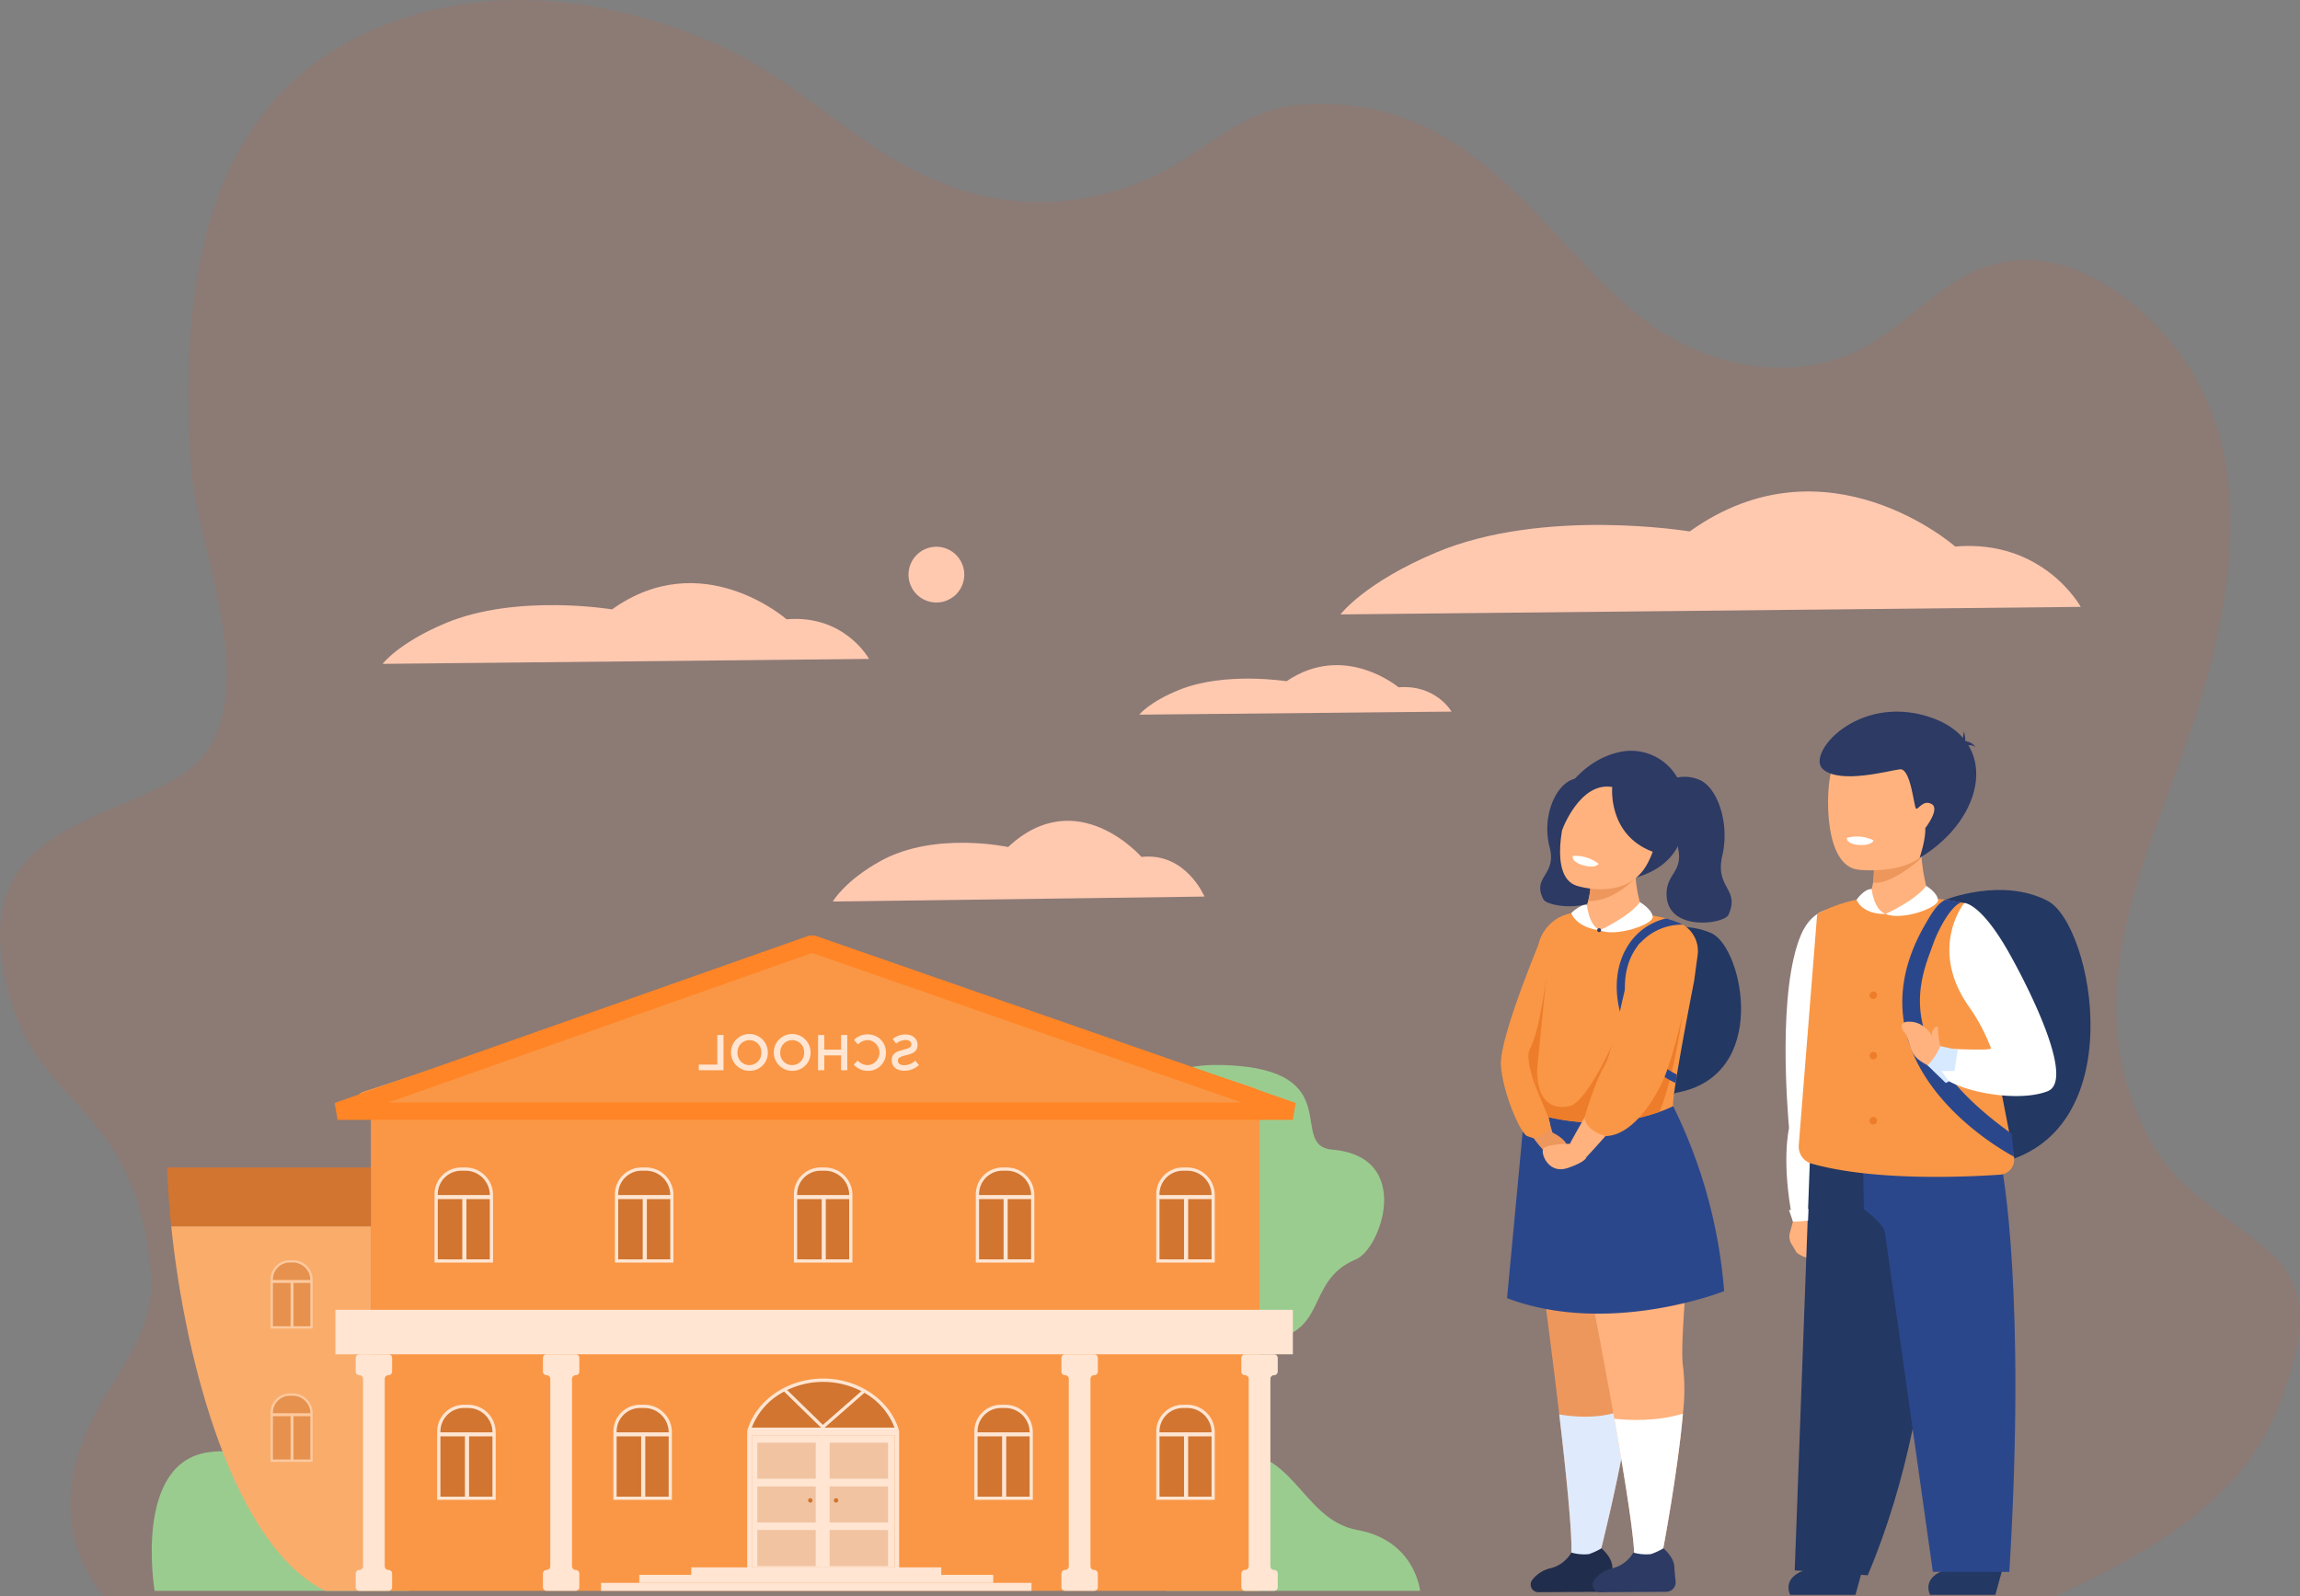 <svg id="Vidyalaya_Norway_4" xmlns="http://www.w3.org/2000/svg" width="570" height="395.674" viewBox="0 0 570 395.674">
  <rect x="0" y="0" width="570" height="395.674" fill="#808080" stroke="none"/>
  <g id="Group_166561" data-name="Group 166561" transform="translate(0 0)">
    <g id="Group_166354" data-name="Group 166354" transform="translate(0 0)">
      <g id="Group_166337" data-name="Group 166337" transform="translate(0 0)">
        <path id="Path_80166" data-name="Path 80166" d="M108.955,317.3c4.821,39.147,32.637,32.633,37.029,78.15,1.567,16.246-10.289,26.459-16.18,40.525-6.524,15.547-4.213,29.517,4.6,40.172H617.885c10.688-4.893,20.887-10.1,29.764-16.349,12.221-8.588,21.893-19.175,26.825-33.689,4.452-13.115,7.882-25.766-3.813-35.714-6.349-5.408-12.958-9.581-18.7-14.595a45.347,45.347,0,0,1-11.033-13.617c-21.076-41.1,5.961-77.313,15.889-118.436.958-4,1.835-8.032,2.534-12.082,1.821-10.314,2.668-20.779,1.588-30.971a68.124,68.124,0,0,0-8.478-27.057c-7.373-12.883-26.472-31.909-46.995-28.281-15.421,2.732-25.125,17.762-39.049,23.2-17.547,6.849-37.014,1.372-50.159-8.7-25.566-19.583-41.949-56.806-85.644-53.395-14.816,1.155-24.818,13.046-37.809,18.5-17.859,7.5-35.476,7.446-52.543.149-19.628-8.4-33.095-24-52.368-32.928a130.628,130.628,0,0,0-20.349-7.433c-15.5-4.268-32.458-5.776-48.448-2.487a94.441,94.441,0,0,0-9.65,2.487c-53.458,16.729-55.974,71.523-53.458,111.505,1.154,18.319,15.58,49.911,4.923,68.839S104.292,279.445,108.955,317.3Z" transform="translate(-108.624 -80.472)" fill="rgba(252,79,25,0.99)" opacity="0.1"/>
      </g>
    </g>
    <g id="Group_166560" data-name="Group 166560" transform="translate(37.603 121.814)">
      <path id="Path_80910" data-name="Path 80910" d="M1860.449,1070.454s-4.859-9.346,14.959-8.518c30.156,1.259,14.963,19.994,26.175,20.944,20.177,1.71,12.058,24.628,5.841,27.194-13.3,5.491-6.081,19.993-24.861,20.063C1830.778,1130.331,1860.449,1070.454,1860.449,1070.454Z" transform="translate(-1609 -919.745)" fill="#9bcc8f"/>
      <path id="Path_80911" data-name="Path 80911" d="M1879.441,1480.562s-1.195-12.476-15.53-15.074-15.639-21.989-34.246-19.262-13.238,34.336-13.238,34.336Z" transform="translate(-1565.107 -1208.075)" fill="#9bcc8f"/>
      <path id="Path_87996" data-name="Path 87996" d="M1879.441,1480.562s-1.195-12.476-15.53-15.074-15.639-21.989-34.246-19.262-13.238,34.336-13.238,34.336Z" transform="translate(-1815.708 -1208.075)" fill="#9bcc8f"/>
      <path id="Path_80913" data-name="Path 80913" d="M1332.157,520.337s-9.173-16.824-31.107-14.955c0,0-31.845-28.041-65.8-3.738,0,0-36.1-6.022-62.831,5.214-17.824,7.491-23.711,15.349-23.711,15.349Z" transform="translate(-854.103 -491.733)" fill="#ffc9b0"/>
      <path id="Path_80914" data-name="Path 80914" d="M2499.319,601.647s-6.027-11.049-20.44-9.821c0,0-20.925-18.415-43.239-2.455,0,0-23.719-3.955-41.285,3.424-11.712,4.919-15.58,10.08-15.58,10.08Z" transform="translate(-2321.557 -560.144)" fill="#ffc9b0"/>
      <path id="Path_80915" data-name="Path 80915" d="M2126.495,837.927s-4.605-11.049-15.618-9.821c0,0-15.989-18.415-33.04-2.455,0,0-18.124-3.955-31.546,3.424-8.949,4.919-11.9,10.08-11.9,10.08Z" transform="translate(-1865.602 -737.519)" fill="#ffc9b0"/>
      <path id="Path_80916" data-name="Path 80916" d="M2287.792,553.619a6.907,6.907,0,1,0-6.907,6.907A6.907,6.907,0,0,0,2287.792,553.619Z" transform="translate(-2086.425 -533.006)" fill="#ffc9b0"/>
      <path id="Path_80917" data-name="Path 80917" d="M1861.7,675.918s-3.87-6.775-13.123-6.022c0,0-13.435-11.292-27.762-1.505,0,0-15.229-2.425-26.508,2.1-7.519,3.017-10,6.181-10,6.181Z" transform="translate(-1539.572 -621.354)" fill="#ffc9b0"/>
      <g id="Group_166531" data-name="Group 166531" transform="translate(334.347 64.256)">
        <path id="Path_80918" data-name="Path 80918" d="M1496.184,925.964s9.666-3.425,17.381.172,14.624,35.489-9.008,39.544h0S1482.379,987.105,1496.184,925.964Z" transform="translate(-1461.298 -880.86)" fill="#233862"/>
        <path id="Path_80919" data-name="Path 80919" d="M1611.318,1207.23a40.486,40.486,0,0,1-.413,8.455c-1.736,13.91-7.4,36.124-7.4,36.124l-7.1.861c.519-3.928-.96-18.971-2.921-35.641-2.961-25.15-7.03-54-7.03-54s15.456-12.774,24.564-9.245S1610.249,1197.483,1611.318,1207.23Z" transform="translate(-1579.009 -1052.524)" fill="#ed975d"/>
        <path id="Path_80920" data-name="Path 80920" d="M1619.931,1403.954c-1.736,13.91-7.4,36.124-7.4,36.124l-7.1.861c.519-3.927-.96-18.971-2.922-35.641,2.527.445,9.383,1.327,15.117-.833A7.2,7.2,0,0,1,1619.931,1403.954Z" transform="translate(-1588.034 -1240.793)" fill="#dfebfd"/>
        <path id="Path_80921" data-name="Path 80921" d="M1642.281,776.184a10.323,10.323,0,0,0-7.943,0c-4.2,1.8-7.259,9.445-5.377,16.59s-4.47,7.265-1.529,12.994c1.043,2.032,14.849,3.761,15.321-4.152.292-4.9-4.146-5.145-2.853-10.473S1642.281,776.184,1642.281,776.184Z" transform="translate(-1616.886 -768.926)" fill="#2c3a64"/>
        <path id="Path_80922" data-name="Path 80922" d="M1571.76,1202.093a50.6,50.6,0,0,1-.1,11.126c-1.207,14.178-5.06,34.445-5.06,34.445l-7.022,1.623c.268-3.878-2.026-18.47-4.919-34.794-4.5-25.393-10.445-54.986-10.445-54.986s14.641-13.706,23.95-10.742S1570.095,1192.431,1571.76,1202.093Z" transform="translate(-1526.542 -1048.908)" fill="#ffb27d"/>
        <path id="Path_80923" data-name="Path 80923" d="M1628.4,1543.544a8.3,8.3,0,0,1-4.9,3.817,8.055,8.055,0,0,0-4.826,3,1.889,1.889,0,0,0,1.535,3l16.334-.093a2.348,2.348,0,0,0,2.323-2.6c-.129-1.209-.264-2.618-.325-3.7-.134-2.358-2.689-4.477-2.689-4.477a16.758,16.758,0,0,1-3.107,1.438A11.576,11.576,0,0,1,1628.4,1543.544Z" transform="translate(-1610.92 -1344.798)" fill="#212d4c"/>
        <path id="Path_80924" data-name="Path 80924" d="M1549.619,1102.8a125.626,125.626,0,0,1,12.65,45.865s-28.519,11.3-53.8,1.738l4.373-46.623S1530.886,1110.233,1549.619,1102.8Z" transform="translate(-1506.929 -1014.714)" fill="#2b478b"/>
        <path id="Path_80925" data-name="Path 80925" d="M1667.939,915.441s-10.674,18-12.826,32.669c0,0,5.191,7,7.3,2.086S1679.681,918.947,1667.939,915.441Z" transform="translate(-1653.573 -874.066)" fill="#ffb27d"/>
        <path id="Path_80926" data-name="Path 80926" d="M1547.272,758.907c.115-.19,4.891-7.743,13.819-9.249a13.2,13.2,0,0,1,15.115,11.139c1.118,7.285-.022,16.726-11.909,20.126Z" transform="translate(-1530.873 -749.477)" fill="#2c3a64"/>
        <path id="Path_80927" data-name="Path 80927" d="M1588.329,862.1l13.451,7.989,3.4-9.469a29.625,29.625,0,0,1-2.013-8.969,36.784,36.784,0,0,1,.217-7.958l-11.7,5.08a21.594,21.594,0,0,1,.286,2.622,18.9,18.9,0,0,1-.581,6.049A8.408,8.408,0,0,1,1588.329,862.1Z" transform="translate(-1569.748 -820.206)" fill="#ffb27d"/>
        <path id="Path_80928" data-name="Path 80928" d="M1596.383,880.636c6.452.238,11.775-5.793,11.775-5.793l-11.193-.256A18.893,18.893,0,0,1,1596.383,880.636Z" transform="translate(-1574.734 -843.397)" fill="#ed975d"/>
        <path id="Path_80929" data-name="Path 80929" d="M1578.328,805.085s12.632,4.21,17.715-5.725c5.485-10.722.749-19.089-3.581-19.909-8.632-1.634-13.9,1.362-15.649,4.772S1571.354,802.825,1578.328,805.085Z" transform="translate(-1559.576 -771.633)" fill="#ffb27d"/>
        <path id="Path_80930" data-name="Path 80930" d="M1639.728,855.907s-.622,1.291-3.964.332c0,0-2.806-.805-2.388-2.283A9.374,9.374,0,0,1,1639.728,855.907Z" transform="translate(-1615.516 -827.884)" fill="#fff"/>
        <path id="Path_80931" data-name="Path 80931" d="M1679.135,1046.434s-1.014,13.892,8.873,24.836c0,0,2.7-3.248,2.358-4.257s-4.21-16.491-7.036-18.694S1679.135,1046.434,1679.135,1046.434Z" transform="translate(-1677.596 -972.391)" fill="#ed975d"/>
        <path id="Path_80932" data-name="Path 80932" d="M1534.55,958.742a53.67,53.67,0,0,0,8.893,2.352,50.672,50.672,0,0,0,8.8.756,49.555,49.555,0,0,0,6.868-.5,45.261,45.261,0,0,0,8.835-2.161,26.69,26.69,0,0,0,3.378-1.431,4.433,4.433,0,0,1,0-.828c.058-.962.263-2.549.562-4.51.021-.13.041-.264.061-.4.1-.658.212-1.353.331-2.08,1.512-9.247,4.261-23.215,4.261-23.215l.869-6.4a7.569,7.569,0,0,0-3.67-7.535,7.392,7.392,0,0,0-.907-.455,23.834,23.834,0,0,0-3.244-1.089c-1.57-.411-3.2-.692-5.362-1.141-.035.032-.069.063-.107.1a19.465,19.465,0,0,1-2.465,1.86c-2.347,1.489-5.452,2.72-8.682,2.089-3.476-.681-4.16-2.555-3.971-4.554q-1.326.134-2.454.29a10.22,10.22,0,0,0-8.713,8.516c-.527,3.3-1.127,9.4-1.726,17.027C1535.567,942.273,1535.033,950.347,1534.55,958.742Z" transform="translate(-1528.637 -869.68)" fill="#f99746"/>
        <path id="Path_80933" data-name="Path 80933" d="M1666.751,1129.029s5.084,2.349,3.356,4.853-5.181,1.006-5.714-.6S1666.751,1129.029,1666.751,1129.029Z" transform="translate(-1653.98 -1034.407)" fill="#ed975d"/>
        <path id="Path_80934" data-name="Path 80934" d="M1576.478,769.56s-1.2,11.851,10.045,16.051c4.47,1.67,6.8-16.431-2.543-20.045s-18.553.678-19.655,7-.262,7.636-.262,7.636S1568.435,768.177,1576.478,769.56Z" transform="translate(-1548.874 -760.564)" fill="#2c3a64"/>
        <path id="Path_80935" data-name="Path 80935" d="M1652.226,1140.324s-6.328-.045-6.681,1.442,1.627,6.143,6.254,4.521,4.511-2.636,4.511-2.636Z" transform="translate(-1635.133 -1042.886)" fill="#ffb27d"/>
        <path id="Path_80936" data-name="Path 80936" d="M1501.506,776.284a9.276,9.276,0,0,1,7.943,0c4.2,2.023,7.26,10.636,5.377,18.68s4.47,8.18,1.529,14.632c-1.043,2.288-14.85,4.235-15.321-4.676-.292-5.52,4.146-5.793,2.852-11.792S1501.506,776.284,1501.506,776.284Z" transform="translate(-1459.949 -768.926)" fill="#2c3a64"/>
        <path id="Path_80937" data-name="Path 80937" d="M1566.47,1408.568c-1.207,14.179-5.06,34.445-5.06,34.445l-7.022,1.623c.268-3.878-2.026-18.47-4.919-34.794C1553.215,1410.234,1560.114,1410.534,1566.47,1408.568Z" transform="translate(-1521.35 -1244.257)" fill="#fff"/>
        <path id="Path_80938" data-name="Path 80938" d="M1566.79,1543.544a8.3,8.3,0,0,1-4.9,3.817,8.054,8.054,0,0,0-4.825,3,1.889,1.889,0,0,0,1.535,3l16.334-.093a2.348,2.348,0,0,0,2.323-2.6c-.129-1.209-.264-2.618-.325-3.7-.134-2.358-2.689-4.477-2.689-4.477a16.77,16.77,0,0,1-3.107,1.438A11.576,11.576,0,0,1,1566.79,1543.544Z" transform="translate(-1533.952 -1344.798)" fill="#2c3a64"/>
        <path id="Path_80939" data-name="Path 80939" d="M1550.165,1036.587a22.415,22.415,0,0,0,2.037,2.628,45.268,45.268,0,0,0,8.835-2.161c3.717-9.012,5.633-23.739,5.633-23.739Z" transform="translate(-1521.724 -947.54)" fill="#ed7d2b"/>
        <path id="Path_80940" data-name="Path 80940" d="M1692.009,929.777s-11.025,25.966-10.591,32.932,4.914,17.1,6.518,17.638l1.6.534s4-.982,4.093-3.378c0,0-3.235-14.925-2.462-17.146S1692.009,929.777,1692.009,929.777Z" transform="translate(-1681.406 -884.828)" fill="#f99746"/>
        <g id="Group_166528" data-name="Group 166528" transform="translate(6.826 55.854)">
          <path id="Path_80941" data-name="Path 80941" d="M1685.416,991.694c2.489-4.546,4.154-18.173,4.154-18.173l-2.752,27.255S1684.181,993.952,1685.416,991.694Z" transform="translate(-1685.087 -973.521)" fill="#ed7d2b"/>
          <path id="Path_80942" data-name="Path 80942" d="M1600.719,1055.772c4.282-.97,10.754-15.617,10.754-15.617l6.671,7.607-10.845,12.1a50.65,50.65,0,0,1-8.8-.756l-3.062-.556-3.187-7.749.612-6.058C1591.813,1055.36,1597.1,1056.591,1600.719,1055.772Z" transform="translate(-1590.515 -1023.543)" fill="#ed7d2b"/>
        </g>
        <g id="Group_166529" data-name="Group 166529" transform="translate(17.43 37.527)">
          <path id="Path_80943" data-name="Path 80943" d="M1579.46,906.97s7.323-3.353,9.931-6.965c0,0,2.921,1.677,3.174,3.6S1583.352,908.75,1579.46,906.97Z" transform="translate(-1572.358 -900.005)" fill="#fff"/>
          <path id="Path_80944" data-name="Path 80944" d="M1635.947,902.631s.4,5,3.2,6.309c0,0-5.288-.316-7.1-4.207C1632.049,904.734,1634.072,902.58,1635.947,902.631Z" transform="translate(-1632.049 -901.976)" fill="#fff"/>
          <path id="Path_80945" data-name="Path 80945" d="M1631.81,926.454a.473.473,0,1,0-.473.473A.473.473,0,0,0,1631.81,926.454Z" transform="translate(-1624.413 -919.505)" fill="#2c3a64"/>
        </g>
        <g id="Group_166530" data-name="Group 166530" transform="translate(28.718 41.569)">
          <path id="Path_80946" data-name="Path 80946" d="M1551.019,941.6c2.436,7.114,7.387,12.885,13.117,15.4.1-.658.212-1.353.33-2.08-5.017-2.393-9.342-7.592-11.529-13.977-2.173-6.347-1.738-12.56,1.193-17.05a13.948,13.948,0,0,1,11.8-6.127,7.376,7.376,0,0,0-.907-.455,23.873,23.873,0,0,0-3.244-1.089,15.119,15.119,0,0,0-9.342,6.561C1549.156,927.8,1548.641,934.659,1551.019,941.6Z" transform="translate(-1549.544 -916.221)" fill="#2b478b"/>
        </g>
        <path id="Path_80947" data-name="Path 80947" d="M1560.39,934.794s-4.883,19.629-5.084,27.741c0,0-11.316,19.763-11.98,21.168s4.084,3.327,4.084,3.327,14.2-15.139,16.932-21.5,9.825-25.9,8.359-30.734C1570.583,927.813,1560.39,934.794,1560.39,934.794Z" transform="translate(-1526.232 -886.265)" fill="#ffb27d"/>
        <path id="Path_80948" data-name="Path 80948" d="M1566.071,931.9c.923,5.229-4.594,28.485-7.49,34.568s-8.052,13.427-14.165,13.521c0,0-4.691-1.134-5.208-4.576,0,0,2.669-9.166,5.083-13.062s6.223-28.571,8.637-30.116S1565.148,926.673,1566.071,931.9Z" transform="translate(-1518.497 -884.472)" fill="#f99746"/>
      </g>
      <g id="Group_166533" data-name="Group 166533" transform="translate(404.911 54.564)">
        <path id="Path_80949" data-name="Path 80949" d="M1145.576,890.36s14.116-5.647,25.382.283,21.356,58.509-13.155,65.193h0S1125.417,991.159,1145.576,890.36Z" transform="translate(-1105.996 -843.723)" fill="#233862"/>
        <path id="Path_80950" data-name="Path 80950" d="M1417.953,1219.6l.863-3.118s4.138-.415,4.189-.334l-.368,9.41a6.867,6.867,0,0,1-2.916-1.37l-1.516-2.526A4.636,4.636,0,0,1,1417.953,1219.6Z" transform="translate(-1416.981 -1090.11)" fill="#ffb27d"/>
        <path id="Path_80951" data-name="Path 80951" d="M1406.835,906.818s-5.058-.261-7.89,6.406c-5.87,13.817-3.32,43.64-2.965,47.909,0,0-2.016,8.479.98,23.143l3.739-.208s6.177-55.421,5.443-61.146S1406.835,906.818,1406.835,906.818Z" transform="translate(-1395.125 -857.9)" fill="#fff"/>
        <path id="Path_80952" data-name="Path 80952" d="M1244.412,1560.188l-1.914,6.907h-16.168S1221.517,1558.264,1244.412,1560.188Z" transform="translate(-1190.517 -1348.18)" fill="#233862"/>
        <path id="Path_80953" data-name="Path 80953" d="M1383.481,1560.188l-1.913,6.907H1365.4S1360.587,1558.264,1383.481,1560.188Z" transform="translate(-1364.255 -1348.18)" fill="#233862"/>
        <path id="Path_80954" data-name="Path 80954" d="M1298.955,841.6l15.167,7.746,2-10.032a43.46,43.46,0,0,1-1.975-9.91,53.234,53.234,0,0,1-.1-8.835l-12.359,6.325a22.816,22.816,0,0,1,.48,2.726,22.543,22.543,0,0,1,.095,4.8C1302.005,837.065,1301.146,839.825,1298.955,841.6Z" transform="translate(-1280.432 -793.157)" fill="#ffb27d"/>
        <path id="Path_80955" data-name="Path 80955" d="M1297.434,1153.112l30.671,2.42s3.789,53.726-16.365,101.326l-18.094-1.213Z" transform="translate(-1291.379 -1042.794)" fill="#233862"/>
        <path id="Path_80956" data-name="Path 80956" d="M1248.055,1164.945s6.029,30.829,1.8,99.953H1230.9l-11.865-84c-.381-2.456-5.218-5.875-5.218-5.875l-.189-9.475Z" transform="translate(-1194.404 -1051.677)" fill="#2b478b"/>
        <path id="Path_80957" data-name="Path 80957" d="M1265.043,922.4l-1.763,12.511,4.862,25.007a3.759,3.759,0,0,1-3.435,4.468c-9.234.63-31.551,1.555-46.7-2.733a4.393,4.393,0,0,1-3.194-4.572l2.664-33.452.937-11.769.963-12.092a35.4,35.4,0,0,1,12.643-3.991c-.121,1.861.5,3.567,4.334,3.981,4.5.517,7.883-1.52,10.374-3.433a4.134,4.134,0,0,1,.506-.548c2.735.259,5.889.737,8.592,1.277.426.085,10.069,19.247,10.069,19.247Z" transform="translate(-1211.547 -849.612)" fill="#f99746"/>
        <path id="Path_80958" data-name="Path 80958" d="M1242.745,961.34s-42.922-21.967-21.841-57.835c1.01-1.719,2.7-4.861,4.826-5.834a20.865,20.865,0,0,1,3.972.663c-2.188.608-5.347,5.743-7.02,10.4-3.128,8.714-10.871,25.206,19.5,46.932Z" transform="translate(-1186.149 -851.034)" fill="#2b478b"/>
        <path id="Path_80959" data-name="Path 80959" d="M1284.2,1026.2c-.476-.035-4.463.115-4.463.115s-1.983-7.468-7.486-7.468c0,0-2.573-.252-1.783,1.831.334.882.878.566,1.715,3.6s1.746,3.819,4.562,5.415l2.378.643S1285.447,1026.289,1284.2,1026.2Z" transform="translate(-1241.536 -941.993)" fill="#ffb27d"/>
        <path id="Path_80960" data-name="Path 80960" d="M1306.878,862.157c4.641.588,11.8-6.011,11.98-6.146,0,0-8.584.068-11.98.216A35.307,35.307,0,0,1,1306.878,862.157Z" transform="translate(-1285.149 -819.76)" fill="#ed975d"/>
        <path id="Path_80961" data-name="Path 80961" d="M1299.939,769.174s18.842,2.3,19.244-10.978-7.451-21.873-12.693-21.775c-10.453.2-12.177,4.42-13.389,8.818S1291.265,768.239,1299.939,769.174Z" transform="translate(-1281.879 -729.984)" fill="#ffb27d"/>
        <path id="Path_80962" data-name="Path 80962" d="M1361.257,835.765s-.344,1.388-3.8,1.132c0,0-2.9-.214-2.8-1.742A9.352,9.352,0,0,1,1361.257,835.765Z" transform="translate(-1339.458 -803.857)" fill="#fff"/>
        <g id="Group_166532" data-name="Group 166532" transform="translate(8.439 0)">
          <path id="Path_80963" data-name="Path 80963" d="M1277.328,746.872s1.605-4.727,1.4-7.38c0,0,3.768-4.8,1.573-5.993s-3.38,1.653-3.883,1.1-1.288-10-3.954-9.7-14.734,3.734-19.057.005,8.372-18.676,26.147-13.049S1293.791,737,1277.328,746.872Z" transform="translate(-1252.559 -710.601)" fill="#2c3a64"/>
          <path id="Path_80964" data-name="Path 80964" d="M1264.691,734.317a6.252,6.252,0,0,0-.06-4.117s-.042,2.363-.97,3.414S1264.691,734.317,1264.691,734.317Z" transform="translate(-1228.925 -725.314)" fill="#2c3a64"/>
          <path id="Path_80965" data-name="Path 80965" d="M1253.28,739.939a3.545,3.545,0,0,1,3.237,1.442,2.827,2.827,0,0,0-3.115.063Z" transform="translate(-1217.884 -732.615)" fill="#2c3a64"/>
        </g>
        <path id="Path_80966" data-name="Path 80966" d="M1179.115,900.9s3.611-.2,10.069,10.573c3.451,5.759,18.168,33.106,10.59,36.076s-22.831-.021-26.738-4.157l2.211-6.363s10.573.48,10.509-.088a45.44,45.44,0,0,0-5.388-10.229C1170.045,912.155,1179.115,900.9,1179.115,900.9Z" transform="translate(-1134.838 -853.457)" fill="#fff"/>
        <path id="Path_80967" data-name="Path 80967" d="M1290.512,890.794s7.428-3.346,10.036-6.957c0,0,2.692,1.56,2.945,3.479S1294.4,892.574,1290.512,890.794Z" transform="translate(-1265.708 -840.649)" fill="#fff"/>
        <path id="Path_80968" data-name="Path 80968" d="M1346.348,886.958s.518,5.213,3.48,6.179c0,0-5.412.387-7.227-3.5C1342.6,889.633,1344.473,886.906,1346.348,886.958Z" transform="translate(-1325.023 -842.991)" fill="#fff"/>
        <path id="Path_80969" data-name="Path 80969" d="M1351.25,989.93a.936.936,0,1,0,.918-1.116A1.032,1.032,0,0,0,1351.25,989.93Z" transform="translate(-1330.439 -919.456)" fill="#ed7d2b"/>
        <path id="Path_80970" data-name="Path 80970" d="M1351.25,1049.946a.936.936,0,1,0,.918-1.117A1.032,1.032,0,0,0,1351.25,1049.946Z" transform="translate(-1330.439 -964.509)" fill="#ed7d2b"/>
        <path id="Path_80971" data-name="Path 80971" d="M1351.25,1114.693a.936.936,0,1,0,.918-1.117A1.032,1.032,0,0,0,1351.25,1114.693Z" transform="translate(-1330.439 -1013.114)" fill="#ed7d2b"/>
        <path id="Path_80972" data-name="Path 80972" d="M1420.373,1208.147l-.989-2.828,4.816-.286-.088,2.906Z" transform="translate(-1418.539 -1081.771)" fill="#fff"/>
        <path id="Path_80973" data-name="Path 80973" d="M1290.365,1028.7a23.473,23.473,0,0,1-.6-4.439c.168-.842-1.474-.2-1.47,1.538a1.934,1.934,0,0,0,.463,1.073l.859,3.449Z" transform="translate(-1252.021 -945.786)" fill="#ffb27d"/>
        <path id="Path_80974" data-name="Path 80974" d="M1274.137,1043.172l4.311.94-.786,5.232h-3.2l1.83,2.6-.819.346-4.473-4.333A15.836,15.836,0,0,0,1274.137,1043.172Z" transform="translate(-1235.793 -960.262)" fill="#d7e9ff"/>
      </g>
      <g id="Group_166559" data-name="Group 166559" transform="translate(3.801 110.076)">
        <g id="Group_166557" data-name="Group 166557">
          <rect id="Rectangle_3509" data-name="Rectangle 3509" width="220.241" height="118.89" transform="translate(50.502 43.521)" fill="#f99746"/>
          <path id="Path_80984" data-name="Path 80984" d="M2209.232,982.911H1990.086a2.456,2.456,0,0,1-.771-4.788l111.2-36.7,109.631,35.714A2.961,2.961,0,0,1,2209.232,982.911Z" transform="translate(-1940.722 -939.39)" fill="#f99746"/>
          <path id="Path_80985" data-name="Path 80985" d="M2874,1222.365c3.571,34.529,15.763,79.317,38.181,90.341h11.295v-90.341Z" transform="translate(-2872.97 -1150.295)" fill="#faac6b"/>
          <path id="Path_80986" data-name="Path 80986" d="M2874,1163.83c.154,4.541.5,9.453,1.026,14.593H2924.5V1163.83Z" transform="translate(-2873.996 -1106.352)" fill="#d17530"/>
          <g id="Group_166540" data-name="Group 166540" transform="translate(41.529)">
            <path id="Path_80987" data-name="Path 80987" d="M1960.634,972.634l12.719-4.487.043-.016,98.8-34.857,1.424,0,101.613,35.381.031.011,8.171,2.846,9.335,3.25-.708,4.184H1955.308l-.714-4.179Zm112.287-35.051-105.044,37.06h211.467Z" transform="translate(-1954.594 -933.273)" fill="#ff8526"/>
          </g>
          <rect id="Rectangle_3510" data-name="Rectangle 3510" width="237.29" height="11.025" transform="translate(41.712 92.759)" fill="#ffe5d2"/>
          <path id="Path_80988" data-name="Path 80988" d="M1972.463,1353.843v-3.358a.911.911,0,0,1,.911-.911h7.2a.911.911,0,0,1,.911.911v3.358a.911.911,0,0,1-.911.911h0a.911.911,0,0,0-.911.911v46.445a.911.911,0,0,0,.911.911h0a.911.911,0,0,1,.911.911v3.357a.911.911,0,0,1-.911.911h-7.2a.911.911,0,0,1-.911-.911v-3.357a.911.911,0,0,1,.911-.911h0a.911.911,0,0,0,.911-.911v-46.445a.911.911,0,0,0-.911-.911h0A.911.911,0,0,1,1972.463,1353.843Z" transform="translate(-1706.231 -1245.79)" fill="#ffe5d2"/>
          <g id="Group_166541" data-name="Group 166541" transform="translate(46.747 103.784)">
            <path id="Path_80989" data-name="Path 80989" d="M2159.413,1354.754h0a.911.911,0,0,0-.911.911v46.445a.911.911,0,0,0,.911.911h0a.911.911,0,0,1,.912.911v3.357a.911.911,0,0,1-.912.911h-7.2a.911.911,0,0,1-.911-.911v-3.357a.911.911,0,0,1,.911-.911h0a.911.911,0,0,0,.911-.911v-46.445a.911.911,0,0,0-.911-.911h0a.911.911,0,0,1-.911-.911v-3.358a.911.911,0,0,1,.911-.911h7.2a.911.911,0,0,1,.912.911v3.358A.911.911,0,0,1,2159.413,1354.754Z" transform="translate(-1976.403 -1349.574)" fill="#ffe5d2"/>
            <path id="Path_80990" data-name="Path 80990" d="M2674.827,1354.754h0a.911.911,0,0,0-.911.911v46.445a.911.911,0,0,0,.911.911h0a.912.912,0,0,1,.912.911v3.357a.912.912,0,0,1-.912.911h-7.2a.911.911,0,0,1-.911-.911v-3.357a.911.911,0,0,1,.911-.911h0a.911.911,0,0,0,.911-.911v-46.445a.911.911,0,0,0-.911-.911h0a.911.911,0,0,1-.911-.911v-3.358a.911.911,0,0,1,.911-.911h7.2a.912.912,0,0,1,.912.911v3.358A.912.912,0,0,1,2674.827,1354.754Z" transform="translate(-2620.309 -1349.574)" fill="#ffe5d2"/>
            <path id="Path_80991" data-name="Path 80991" d="M2852.868,1353.843v-3.358a.911.911,0,0,1,.912-.911h7.2a.911.911,0,0,1,.911.911v3.358a.911.911,0,0,1-.911.911h0a.911.911,0,0,0-.912.911v46.445a.912.912,0,0,0,.912.911h0a.911.911,0,0,1,.911.911v3.357a.911.911,0,0,1-.911.911h-7.2a.911.911,0,0,1-.912-.911v-3.357a.911.911,0,0,1,.912-.911h0a.911.911,0,0,0,.911-.911v-46.445a.911.911,0,0,0-.911-.911h0A.912.912,0,0,1,2852.868,1353.843Z" transform="translate(-2852.868 -1349.574)" fill="#ffe5d2"/>
          </g>
          <g id="Group_166542" data-name="Group 166542" transform="translate(66.287 57.478)">
            <path id="Rectangle_3511" data-name="Rectangle 3511" d="M6.736,0h0A6.963,6.963,0,0,1,13.7,6.963V22.774a0,0,0,0,1,0,0H0a0,0,0,0,1,0,0V6.736A6.736,6.736,0,0,1,6.736,0Z" transform="translate(0.4 0.4)" fill="#d17530"/>
            <path id="Path_80992" data-name="Path 80992" d="M2759.15,1163.83h1.047a6.838,6.838,0,0,1,6.828,6.831V1187.4h-14.5v-16.951A6.631,6.631,0,0,1,2759.15,1163.83Zm7.077,7.841h-5.8V1186.6h5.8Zm-6.822,14.934v-14.934h-6.078V1186.6Zm-6.078-15.94h12.9v0a6.038,6.038,0,0,0-6.03-6.033h-1.047a5.829,5.829,0,0,0-5.822,5.825Z" transform="translate(-2752.527 -1163.83)" fill="#ffe5d2"/>
          </g>
          <g id="Group_166543" data-name="Group 166543" transform="translate(25.656 80.452)" opacity="0.5">
            <path id="Rectangle_3512" data-name="Rectangle 3512" d="M4.844,0h0A5.007,5.007,0,0,1,9.85,5.007V16.376a0,0,0,0,1,0,0H0a0,0,0,0,1,0,0V4.844A4.844,4.844,0,0,1,4.844,0Z" transform="translate(0.288 0.287)" fill="#d17530"/>
            <path id="Path_80993" data-name="Path 80993" d="M2936.607,1255.984h.753a4.917,4.917,0,0,1,4.91,4.911v12.039h-10.425v-12.188A4.768,4.768,0,0,1,2936.607,1255.984Zm5.089,5.638h-4.167v10.738h4.167Zm-4.906,10.738v-10.738h-4.37v10.738Zm-4.37-11.462h9.276v0a4.342,4.342,0,0,0-4.337-4.338h-.753a4.192,4.192,0,0,0-4.187,4.188Z" transform="translate(-2931.846 -1255.984)" fill="#ffe5d2"/>
          </g>
          <g id="Group_166544" data-name="Group 166544" transform="translate(25.656 113.481)" opacity="0.5">
            <path id="Rectangle_3513" data-name="Rectangle 3513" d="M4.844,0h0A5.007,5.007,0,0,1,9.85,5.007V16.376a0,0,0,0,1,0,0H0a0,0,0,0,1,0,0V4.844A4.844,4.844,0,0,1,4.844,0Z" transform="translate(0.288 0.287)" fill="#d17530"/>
            <path id="Path_80994" data-name="Path 80994" d="M2936.607,1388.472h.753a4.917,4.917,0,0,1,4.91,4.912v12.038h-10.425v-12.188A4.767,4.767,0,0,1,2936.607,1388.472Zm5.089,5.638h-4.167v10.738h4.167Zm-4.906,10.738V1394.11h-4.37v10.738Zm-4.37-11.462h9.276v0a4.342,4.342,0,0,0-4.337-4.338h-.753a4.192,4.192,0,0,0-4.187,4.189Z" transform="translate(-2931.846 -1388.472)" fill="#ffe5d2"/>
          </g>
          <g id="Group_166545" data-name="Group 166545" transform="translate(111.002 57.478)">
            <path id="Rectangle_3514" data-name="Rectangle 3514" d="M6.737,0h0A6.963,6.963,0,0,1,13.7,6.963V22.774a0,0,0,0,1,0,0H0a0,0,0,0,1,0,0V6.737A6.737,6.737,0,0,1,6.737,0Z" transform="translate(0.4 0.4)" fill="#d17530"/>
            <path id="Path_80995" data-name="Path 80995" d="M2579.784,1163.83h1.047a6.838,6.838,0,0,1,6.828,6.831V1187.4h-14.5v-16.951A6.63,6.63,0,0,1,2579.784,1163.83Zm7.077,7.841h-5.8V1186.6h5.8Zm-6.822,14.934v-14.934h-6.078V1186.6Zm-6.078-15.94h12.9v0a6.038,6.038,0,0,0-6.03-6.033h-1.047a5.829,5.829,0,0,0-5.822,5.825Z" transform="translate(-2573.162 -1163.83)" fill="#ffe5d2"/>
          </g>
          <g id="Group_166546" data-name="Group 166546" transform="translate(110.614 116.289)">
            <path id="Rectangle_3515" data-name="Rectangle 3515" d="M6.737,0h0A6.963,6.963,0,0,1,13.7,6.963V22.774a0,0,0,0,1,0,0H0a0,0,0,0,1,0,0V6.737A6.737,6.737,0,0,1,6.737,0Z" transform="translate(0.4 0.4)" fill="#d17530"/>
            <path id="Path_80996" data-name="Path 80996" d="M2581.345,1399.737h1.047a6.837,6.837,0,0,1,6.828,6.831v16.742h-14.5v-16.95A6.63,6.63,0,0,1,2581.345,1399.737Zm7.077,7.841h-5.8v14.934h5.8Zm-6.822,14.934v-14.934h-6.078v14.934Zm-6.078-15.94h12.9v0a6.038,6.038,0,0,0-6.03-6.032h-1.047a5.829,5.829,0,0,0-5.823,5.824Z" transform="translate(-2574.723 -1399.737)" fill="#ffe5d2"/>
          </g>
          <g id="Group_166547" data-name="Group 166547" transform="translate(66.942 116.289)">
            <path id="Rectangle_3516" data-name="Rectangle 3516" d="M6.737,0h0A6.963,6.963,0,0,1,13.7,6.963V22.774a0,0,0,0,1,0,0H0a0,0,0,0,1,0,0V6.737A6.737,6.737,0,0,1,6.737,0Z" transform="translate(0.4 0.4)" fill="#d17530"/>
            <path id="Path_80997" data-name="Path 80997" d="M2756.52,1399.737h1.047a6.838,6.838,0,0,1,6.829,6.831v16.742h-14.5v-16.95A6.631,6.631,0,0,1,2756.52,1399.737Zm7.077,7.841h-5.8v14.934h5.8Zm-6.821,14.934v-14.934H2750.7v14.934Zm-6.078-15.94h12.9v0a6.038,6.038,0,0,0-6.03-6.032h-1.047a5.829,5.829,0,0,0-5.823,5.824Z" transform="translate(-2749.897 -1399.737)" fill="#ffe5d2"/>
          </g>
          <g id="Group_166548" data-name="Group 166548" transform="translate(200.063 116.289)">
            <path id="Rectangle_3517" data-name="Rectangle 3517" d="M6.736,0h0A6.963,6.963,0,0,1,13.7,6.963V22.774a0,0,0,0,1,0,0H0a0,0,0,0,1,0,0V6.736A6.736,6.736,0,0,1,6.736,0Z" transform="translate(0.4 0.4)" fill="#d17530"/>
            <path id="Path_80998" data-name="Path 80998" d="M2222.544,1399.737h1.046a6.837,6.837,0,0,1,6.829,6.831v16.742h-14.5v-16.95A6.63,6.63,0,0,1,2222.544,1399.737Zm7.077,7.841h-5.8v14.934h5.8Zm-6.822,14.934v-14.934h-6.078v14.934Zm-6.078-15.94h12.9v0a6.038,6.038,0,0,0-6.031-6.032h-1.046a5.829,5.829,0,0,0-5.823,5.824Z" transform="translate(-2215.921 -1399.737)" fill="#ffe5d2"/>
          </g>
          <g id="Group_166549" data-name="Group 166549" transform="translate(245.15 116.289)">
            <path id="Rectangle_3518" data-name="Rectangle 3518" d="M6.737,0h0A6.963,6.963,0,0,1,13.7,6.963V22.774a0,0,0,0,1,0,0H0a0,0,0,0,1,0,0V6.737A6.737,6.737,0,0,1,6.737,0Z" transform="translate(0.4 0.4)" fill="#d17530"/>
            <path id="Path_80999" data-name="Path 80999" d="M2041.687,1399.737h1.047a6.838,6.838,0,0,1,6.829,6.831v16.742h-14.5v-16.95A6.63,6.63,0,0,1,2041.687,1399.737Zm7.077,7.841h-5.8v14.934h5.8Zm-6.822,14.934v-14.934h-6.078v14.934Zm-6.078-15.94h12.9v0a6.038,6.038,0,0,0-6.03-6.032h-1.047a5.829,5.829,0,0,0-5.823,5.824Z" transform="translate(-2035.064 -1399.737)" fill="#ffe5d2"/>
          </g>
          <g id="Group_166550" data-name="Group 166550" transform="translate(155.349 57.478)">
            <path id="Rectangle_3519" data-name="Rectangle 3519" d="M6.736,0h0A6.963,6.963,0,0,1,13.7,6.963V22.774a0,0,0,0,1,0,0H0a0,0,0,0,1,0,0V6.736A6.736,6.736,0,0,1,6.736,0Z" transform="translate(0.401 0.4)" fill="#d17530"/>
            <path id="Path_81000" data-name="Path 81000" d="M2401.9,1163.83h1.046a6.838,6.838,0,0,1,6.829,6.831V1187.4h-14.5v-16.951A6.631,6.631,0,0,1,2401.9,1163.83Zm7.077,7.841h-5.8V1186.6h5.8Zm-6.822,14.934v-14.934h-6.078V1186.6Zm-6.078-15.94h12.9v0a6.038,6.038,0,0,0-6.031-6.033H2401.9a5.83,5.83,0,0,0-5.823,5.825Z" transform="translate(-2395.275 -1163.83)" fill="#ffe5d2"/>
          </g>
          <g id="Group_166551" data-name="Group 166551" transform="translate(200.433 57.478)">
            <path id="Rectangle_3520" data-name="Rectangle 3520" d="M6.737,0h0A6.963,6.963,0,0,1,13.7,6.963V22.774a0,0,0,0,1,0,0H0a0,0,0,0,1,0,0V6.737A6.737,6.737,0,0,1,6.737,0Z" transform="translate(0.4 0.4)" fill="#d17530"/>
            <path id="Path_81001" data-name="Path 81001" d="M2221.058,1163.83h1.046a6.837,6.837,0,0,1,6.828,6.831V1187.4h-14.5v-16.951A6.631,6.631,0,0,1,2221.058,1163.83Zm7.077,7.841h-5.8V1186.6h5.8Zm-6.822,14.934v-14.934h-6.078V1186.6Zm-6.078-15.94h12.9v0a6.039,6.039,0,0,0-6.031-6.033h-1.046a5.829,5.829,0,0,0-5.823,5.825Z" transform="translate(-2214.434 -1163.83)" fill="#ffe5d2"/>
          </g>
          <g id="Group_166552" data-name="Group 166552" transform="translate(245.148 57.478)">
            <path id="Rectangle_3521" data-name="Rectangle 3521" d="M6.736,0h0A6.963,6.963,0,0,1,13.7,6.963V22.774a0,0,0,0,1,0,0H0a0,0,0,0,1,0,0V6.736A6.736,6.736,0,0,1,6.736,0Z" transform="translate(0.401 0.4)" fill="#d17530"/>
            <path id="Path_81002" data-name="Path 81002" d="M2041.692,1163.83h1.046a6.838,6.838,0,0,1,6.829,6.831V1187.4h-14.5v-16.951A6.631,6.631,0,0,1,2041.692,1163.83Zm7.077,7.841h-5.8V1186.6h5.8Zm-6.822,14.934v-14.934h-6.078V1186.6Zm-6.078-15.94h12.9v0a6.038,6.038,0,0,0-6.031-6.033h-1.046a5.83,5.83,0,0,0-5.823,5.825Z" transform="translate(-2035.069 -1163.83)" fill="#ffe5d2"/>
          </g>
          <g id="Group_166555" data-name="Group 166555" transform="translate(143.76 109.796)">
            <rect id="Rectangle_3522" data-name="Rectangle 3522" width="35.379" height="32.75" transform="translate(1.149 14.045)" fill="#ffe5d2"/>
            <rect id="Rectangle_3523" data-name="Rectangle 3523" width="14.472" height="8.932" transform="translate(20.446 26.747)" fill="#f1c3a1"/>
            <rect id="Rectangle_3524" data-name="Rectangle 3524" width="14.472" height="8.932" transform="translate(2.525 26.747)" fill="#f1c3a1"/>
            <path id="Path_81003" data-name="Path 81003" d="M2435.065,1492.775a.551.551,0,1,1,0,.78A.551.551,0,0,1,2435.065,1492.775Z" transform="translate(-2419.798 -1462.965)" fill="#d17530"/>
            <path id="Path_81004" data-name="Path 81004" d="M2410.427,1493.164a.551.551,0,1,0-.551.551A.551.551,0,0,0,2410.427,1493.164Z" transform="translate(-2387.843 -1462.965)" fill="#d17530"/>
            <path id="Path_81005" data-name="Path 81005" d="M2351.068,1387.509h36.54c-2.263-7.022-9.584-12.161-18.272-12.161S2353.332,1380.488,2351.068,1387.509Z" transform="translate(-2350.5 -1374.934)" fill="#d17530"/>
            <g id="Group_166553" data-name="Group 166553" transform="translate(0)">
              <path id="Path_81006" data-name="Path 81006" d="M2348.959,1386.136c2.365-7.33,10.039-12.448,18.664-12.448s16.3,5.117,18.666,12.448l.174.54h-37.677Zm28.883-8.91c-.244-.142-.493-.28-.746-.411a20.686,20.686,0,0,0-18.4-.278c-.255.124-.509.253-.757.389a16.887,16.887,0,0,0-8.01,8.924h35.379A16.774,16.774,0,0,0,2377.842,1377.226Z" transform="translate(-2348.785 -1373.689)" fill="#ffe5d2"/>
            </g>
            <g id="Group_166554" data-name="Group 166554" transform="translate(8.902 2.439)">
              <path id="Path_81007" data-name="Path 81007" d="M2392.085,1393.61l10.6-9.28-.562-.575-10.007,8.76-9.267-9.041-.594.546Z" transform="translate(-2382.254 -1383.474)" fill="#ffe5d2"/>
            </g>
            <path id="Path_81008" data-name="Path 81008" d="M2349.2,1424.534v-.4h36.725v.4h.558v34.486h-1.138V1425.6h-17.6v33.8h-.375v-33.8h-17.406v33.417h-1.135v-34.486Z" transform="translate(-2348.816 -1411.558)" fill="#ffe5d2"/>
            <rect id="Rectangle_3525" data-name="Rectangle 3525" width="14.472" height="8.932" transform="translate(20.446 15.886)" fill="#f1c3a1"/>
            <rect id="Rectangle_3526" data-name="Rectangle 3526" width="14.472" height="8.932" transform="translate(20.446 37.542)" fill="#f1c3a1"/>
            <rect id="Rectangle_3527" data-name="Rectangle 3527" width="14.472" height="8.932" transform="translate(2.525 15.886)" fill="#f1c3a1"/>
            <rect id="Rectangle_3528" data-name="Rectangle 3528" width="14.472" height="8.932" transform="translate(2.525 37.542)" fill="#f1c3a1"/>
          </g>
          <g id="Group_166556" data-name="Group 166556" transform="translate(107.552 156.591)">
            <rect id="Rectangle_3529" data-name="Rectangle 3529" width="61.965" height="1.98" transform="translate(22.356)" fill="#ffe5d2"/>
            <rect id="Rectangle_3530" data-name="Rectangle 3530" width="87.713" height="1.98" transform="translate(9.481 1.861)" fill="#ffe5d2"/>
            <rect id="Rectangle_3531" data-name="Rectangle 3531" width="106.676" height="1.98" transform="translate(0 3.841)" fill="#ffe5d2"/>
          </g>
        </g>
        <g id="Group_166558" data-name="Group 166558" transform="translate(131.779 24.496)">
          <path id="Path_81009" data-name="Path 81009" d="M2335.875,1039.215l-.923-1.1a4.019,4.019,0,0,1-2.755,1.134c-.948,0-1.546-.436-1.546-1.122,0-.623.349-.96,1.97-1.347,1.858-.436,2.905-.985,2.905-2.618,0-1.5-1.247-2.531-2.979-2.531a4.837,4.837,0,0,0-3.167,1.1l.823,1.159a3.966,3.966,0,0,1,2.369-.9c.9,0,1.421.461,1.421,1.06,0,.673-.4.972-2.07,1.372-1.845.449-2.805,1.109-2.805,2.581,0,1.633,1.284,2.606,3.117,2.606A5.376,5.376,0,0,0,2335.875,1039.215Z" transform="translate(-2281.314 -1031.609)" fill="#ffe5d2"/>
          <path id="Path_81010" data-name="Path 81010" d="M2369.907,1036.047a4.417,4.417,0,0,0-4.5-4.514,4.55,4.55,0,0,0-3.417,1.359l.985,1.134a3.471,3.471,0,0,1,2.444-1.085,3.113,3.113,0,0,1,0,6.209,3.42,3.42,0,0,1-2.506-1.135l-.985,1a4.5,4.5,0,0,0,3.541,1.546A4.4,4.4,0,0,0,2369.907,1036.047Z" transform="translate(-2323.526 -1031.533)" fill="#ffe5d2"/>
          <path id="Path_81011" data-name="Path 81011" d="M2407.619,1032.134h-1.533v3.628h-4.165v-3.628h-1.534v8.728h1.534v-3.678h4.165v3.678h1.533Z" transform="translate(-2370.825 -1031.984)" fill="#ffe5d2"/>
          <path id="Path_81012" data-name="Path 81012" d="M2445.973,1036.047a4.564,4.564,0,1,0-4.551,4.513A4.472,4.472,0,0,0,2445.973,1036.047Zm-7.518,0a2.991,2.991,0,0,1,2.967-3.1,2.956,2.956,0,0,1,2.943,3.1,2.99,2.99,0,0,1-2.968,3.1A2.956,2.956,0,0,1,2438.455,1036.047Z" transform="translate(-2418.269 -1031.533)" fill="#ffe5d2"/>
          <path id="Path_81013" data-name="Path 81013" d="M2488.483,1036.047a4.564,4.564,0,1,0-4.551,4.513A4.472,4.472,0,0,0,2488.483,1036.047Zm-7.519,0a2.991,2.991,0,0,1,2.968-3.1,2.956,2.956,0,0,1,2.942,3.1,2.99,2.99,0,0,1-2.967,3.1A2.956,2.956,0,0,1,2480.965,1036.047Z" transform="translate(-2471.377 -1031.533)" fill="#ffe5d2"/>
          <path id="Path_81014" data-name="Path 81014" d="M2529.541,1032.134h-1.533v7.331h-4.589v1.4h6.122Z" transform="translate(-2523.419 -1031.984)" fill="#ffe5d2"/>
        </g>
      </g>
    </g>
  </g>
</svg>
